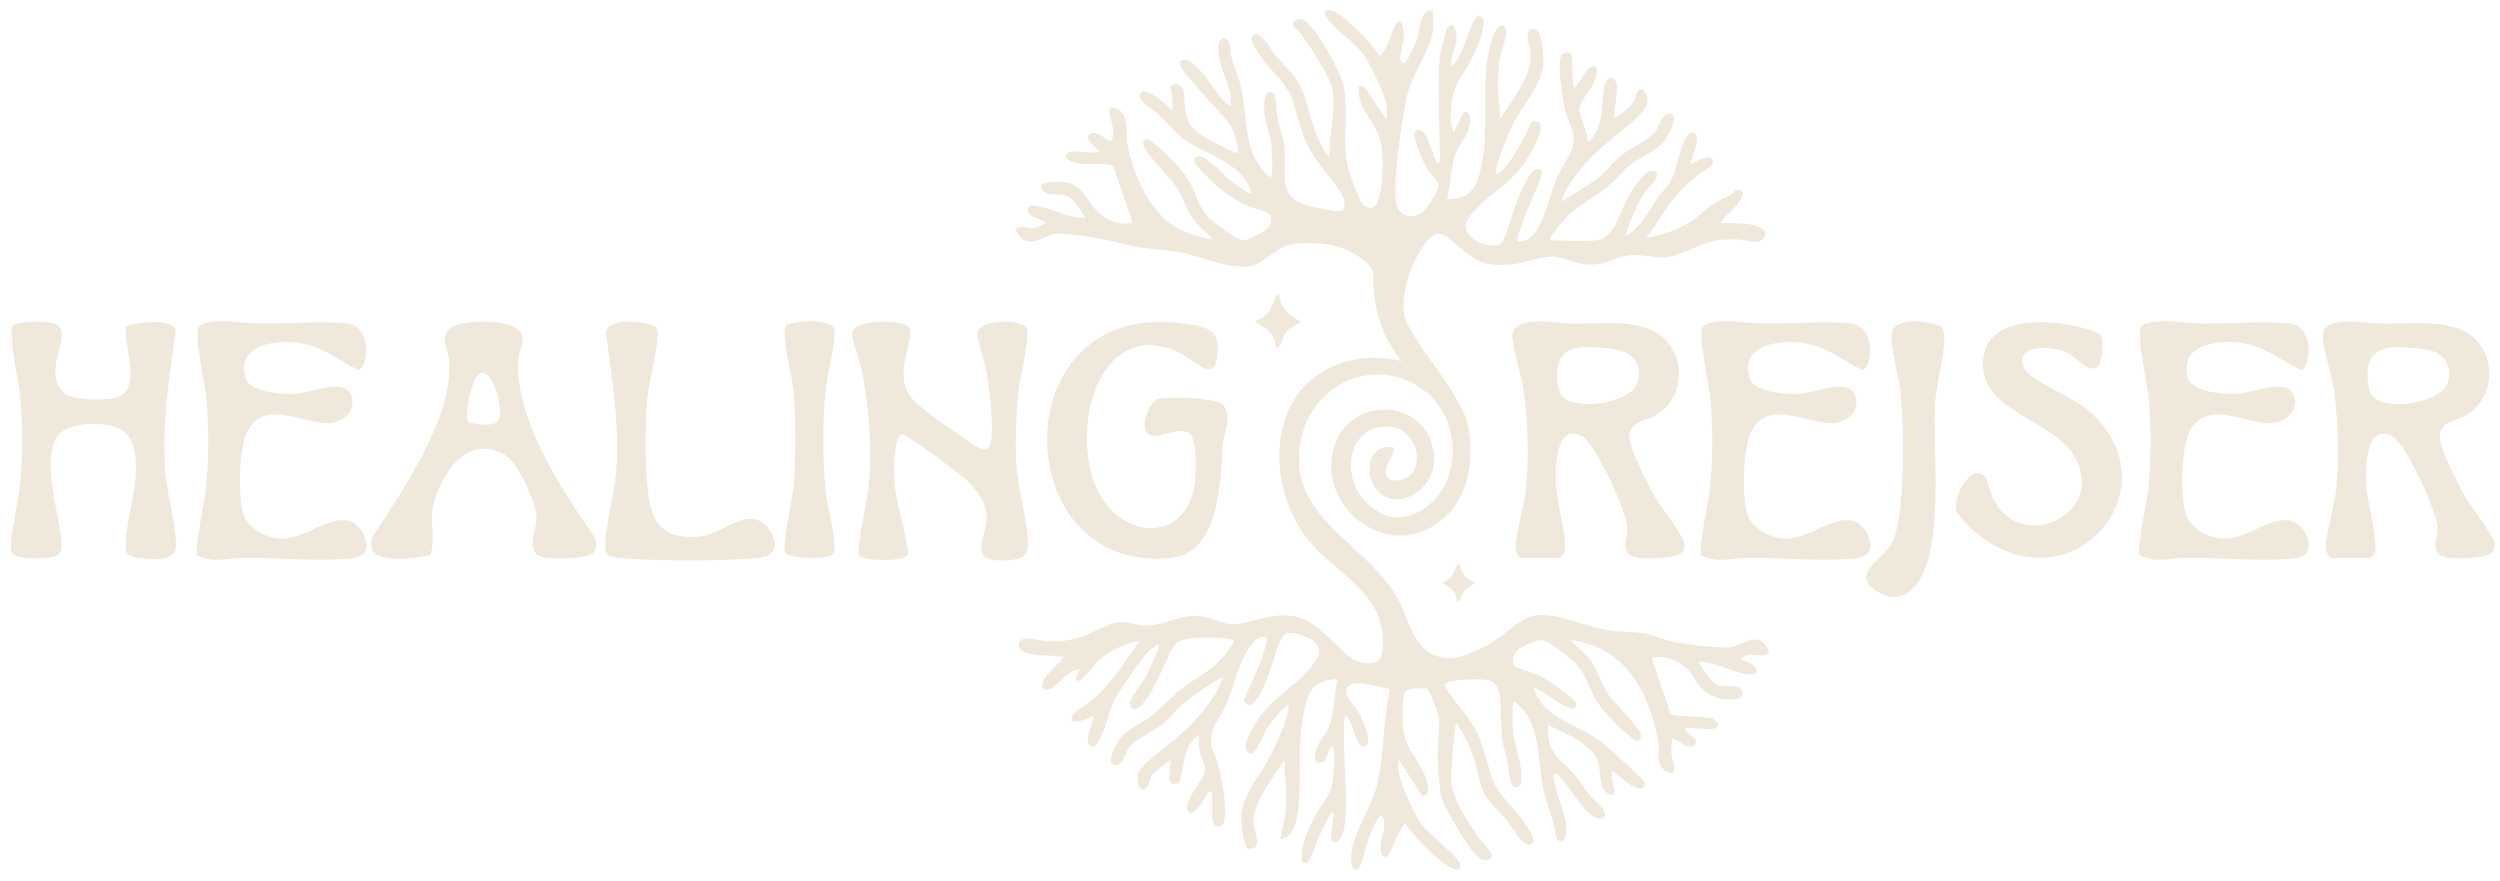 <svg xmlns="http://www.w3.org/2000/svg" width="298" height="105" viewBox="0 0 298 105" fill="none"><path d="M108.647 47.411C109.76 48.727 113.107 51.022 114.647 52.035C115.581 52.646 117.751 54.662 118.119 52.665C118.506 50.56 117.88 46.055 117.498 43.82C117.334 42.861 116.361 40.254 116.524 39.613C116.937 38.009 121.561 38.083 122.256 38.962C122.936 39.822 121.605 44.843 121.441 46.288C121.129 49.089 120.989 52.372 121.138 55.188C121.292 58.159 122.554 62.4 122.529 64.968C122.509 66.592 121.273 66.706 119.917 66.786C114.99 67.074 117.786 64.158 117.587 61.337C117.468 59.609 116.172 58.114 114.97 57.011C114.235 56.336 108.036 51.727 107.584 51.767C106.452 51.861 106.561 56.5 106.621 57.433C106.81 60.364 108.002 63.125 108.255 66.041C107.952 66.994 103.288 66.93 102.369 66.239C102.027 65.767 103.527 58.779 103.621 57.419C103.919 53.008 103.576 48.419 102.717 44.108C102.518 43.12 101.436 40.283 101.575 39.658C101.952 37.979 107.614 38.098 108.305 38.967C109.308 40.224 106.243 44.57 108.647 47.416" fill="#EFE8DB"></path><path d="M15.02 38.889C16.162 38.388 20.563 37.906 20.96 39.331C20.21 44.685 19.361 50.02 19.639 55.463C19.798 58.542 20.841 61.9 20.985 64.726C21.104 67.04 18.517 66.673 16.753 66.509C15.119 66.36 14.886 66.107 14.99 64.408C15.184 61.13 17.468 54.817 15.224 51.872C13.907 50.144 9.12 50.193 7.456 51.41C4.406 53.64 7.227 61.686 7.336 64.696C7.396 66.345 6.696 66.395 5.285 66.504C4.411 66.573 1.679 66.728 1.357 65.749C1.014 64.716 2.251 59.322 2.4 57.693C2.713 54.361 2.713 50.422 2.4 47.089C2.251 45.515 0.9 39.639 1.55 38.73C2.663 38.313 6.318 38.01 7.083 38.959C8.29 40.459 5.047 44.397 7.59 46.821C8.543 47.73 12.412 47.745 13.699 47.447C17.121 46.662 14.652 41.164 15.025 38.889" fill="#EFE8DB"></path><path d="M23.5 66.179C23.122 65.573 24.389 59.767 24.523 58.5C24.92 54.725 24.93 50.871 24.558 47.087C24.409 45.572 23.053 39.796 23.713 38.956C24.657 37.754 29.554 38.559 30.98 38.579C34.183 38.619 38.355 38.201 41.395 38.559C44.459 38.922 43.863 43.898 42.721 44.107C40.247 42.885 38.206 41.142 35.345 40.829C32.594 40.526 28.148 41.166 29.276 45.07C29.753 46.714 33.423 46.992 34.834 46.958C36.582 46.913 38.956 45.875 40.55 46.123C42.393 46.406 42.403 48.701 41.126 49.744C38.012 52.277 31.978 46.54 29.435 51.497C28.447 53.424 28.243 59.985 29.256 61.848C30.081 63.367 32.261 64.291 33.925 64.197C36.502 64.048 39.016 61.669 41.38 62.041C43.396 62.359 44.916 66.149 42.234 66.511C38.603 66.998 32.971 66.457 29.077 66.487C27.259 66.501 25.437 67.177 23.515 66.184" fill="#EFE8DB"></path><path d="M141.871 51.764C140.46 50.414 137.391 53.026 136.606 51.412C136.09 50.349 136.984 47.752 138.255 47.508C139.621 47.245 143.897 47.439 145.204 47.95C147.265 48.76 145.904 51.357 145.775 52.947C145.422 57.288 145.482 65.835 139.616 66.486C119.913 68.681 119.312 35.29 141.225 38.598C142.894 38.851 145.065 38.946 145.129 41.161C145.288 46.604 142.412 42.72 140.023 41.777C130.224 37.913 127.145 53.001 131.431 59.478C134.868 64.668 141.737 64.107 142.452 57.372C142.581 56.16 142.705 52.559 141.871 51.755" fill="#EFE8DB"></path><path d="M55.787 50.257C56.587 50.614 58.538 50.853 59.194 50.321C60.446 49.313 58.583 43.149 56.979 44.709C56.224 45.439 55.285 49.432 55.787 50.252M70.727 65.867C70.016 66.671 66.287 66.632 65.189 66.503C62.199 66.145 64.096 63.349 63.942 61.367C63.813 59.733 61.732 55.223 60.396 54.359C56.224 51.667 53.115 55.651 51.873 59.321C50.944 62.067 52.057 63.617 51.312 66.15C49.455 66.587 43.127 67.546 44.413 63.995C47.94 58.566 54.123 49.631 53.537 42.931C53.423 41.635 52.295 40.025 53.855 39.007C55.29 38.074 61.101 37.994 62.02 39.583C62.706 40.77 61.891 41.53 61.807 42.653C61.255 49.889 66.947 58.342 70.876 64.064C71.169 64.596 71.134 65.415 70.737 65.867" fill="#EFE8DB"></path><path d="M78.119 38.918C78.378 39.251 78.412 39.613 78.392 40.031C78.253 42.598 77.235 45.673 77.076 48.474C76.907 51.519 76.719 59.301 78.035 61.765C79.157 63.871 81.576 64.268 83.727 63.92C86.225 63.518 89.453 60.131 91.594 63.006C92.875 64.73 92.672 66.294 90.372 66.513C86.29 66.895 78.025 66.89 73.932 66.513C72.522 66.384 72.09 66.245 72.164 64.695C72.303 61.814 73.381 58.328 73.535 55.184C73.788 49.929 72.855 44.789 72.229 39.608C72.522 37.786 76.813 38.282 78.124 38.918" fill="#EFE8DB"></path><path d="M95.365 38.371C96.299 38.247 98.926 38.182 99.393 39.121C99.845 40.035 98.628 44.559 98.464 46.005C98.027 49.899 98.017 54.91 98.435 58.809C98.574 60.105 100.029 65.479 99.254 66.08C98.375 66.76 94.685 66.621 93.627 65.951C93.125 65.216 94.476 59.395 94.595 57.974C94.868 54.701 94.834 49.814 94.595 46.531C94.496 45.185 92.951 39.28 93.766 38.699C93.945 38.575 95.013 38.421 95.36 38.376" fill="#EFE8DB"></path><path d="M188.17 41.441C185.537 41.853 185.309 44.093 185.831 46.472C186.451 49.308 193.877 48.21 195.039 45.941C195.739 44.575 195.302 42.856 193.956 42.091C192.898 41.49 189.392 41.252 188.17 41.446M181.256 66.498C180.968 66.408 180.655 65.668 180.655 65.296C180.65 63.567 181.708 60.279 181.907 58.223C182.269 54.543 182.125 50.257 181.629 46.571C181.41 44.972 180.149 40.984 180.293 39.846C180.596 37.482 185.796 38.565 187.266 38.585C190.226 38.63 193.981 38.143 196.712 39.275C200.899 41.009 201.366 47.118 197.408 49.472C196.097 50.252 194.229 50.162 194.224 52.114C194.224 53.43 196.385 57.632 197.12 58.963C197.855 60.294 200.442 63.602 200.711 64.541C200.84 64.998 200.785 65.345 200.572 65.752C200.005 66.617 196.201 66.647 195.232 66.483C192.829 66.085 194.065 64.267 193.971 62.773C193.852 60.885 190.181 52.864 188.617 52.02C185.234 50.192 185.379 56.341 185.508 58.263C185.617 59.917 186.958 64.864 186.456 65.941C186.397 66.075 185.96 66.502 185.915 66.502H181.266L181.256 66.498Z" fill="#EFE8DB"></path><path d="M284.756 41.441C282.123 41.853 281.895 44.093 282.416 46.472C283.037 49.308 290.467 48.21 291.625 45.941C292.325 44.575 291.888 42.856 290.542 42.091C289.484 41.49 285.978 41.252 284.756 41.446M277.842 66.498C277.554 66.408 277.241 65.668 277.241 65.296C277.236 63.567 278.294 60.279 278.493 58.223C278.855 54.543 278.711 50.257 278.215 46.571C277.996 44.972 276.735 40.984 276.879 39.846C277.182 37.482 282.382 38.565 283.852 38.585C286.812 38.63 290.567 38.143 293.298 39.275C297.485 41.009 297.952 47.118 293.994 49.472C292.683 50.252 290.815 50.162 290.81 52.114C290.81 53.43 292.971 57.632 293.706 58.963C294.441 60.294 297.028 63.602 297.297 64.541C297.426 64.998 297.371 65.345 297.158 65.752C296.591 66.617 292.787 66.647 291.818 66.483C289.414 66.085 290.651 64.267 290.557 62.773C290.438 60.885 286.767 52.864 285.203 52.02C281.82 50.192 281.964 56.341 282.094 58.263C282.203 59.917 283.544 64.864 283.042 65.941C282.983 66.075 282.546 66.502 282.501 66.502H277.852L277.842 66.498Z" fill="#EFE8DB"></path><path d="M202.773 66.179C202.396 65.573 203.662 59.767 203.796 58.5C204.194 54.725 204.203 50.871 203.831 47.087C203.682 45.572 202.326 39.796 202.987 38.956C203.93 37.754 208.827 38.559 210.253 38.579C213.456 38.619 217.628 38.201 220.668 38.559C223.732 38.922 223.136 43.898 221.994 44.107C219.521 42.885 217.479 41.142 214.619 40.829C211.867 40.526 207.422 41.166 208.549 45.07C209.026 46.714 212.696 46.992 214.107 46.958C215.855 46.913 218.229 45.875 219.824 46.123C221.666 46.406 221.676 48.701 220.4 49.744C217.286 52.277 211.251 46.54 208.708 51.497C207.72 53.424 207.516 59.985 208.529 61.848C209.354 63.367 211.534 64.291 213.198 64.197C215.776 64.048 218.289 61.669 220.653 62.041C222.67 62.359 224.189 66.149 221.507 66.511C217.877 66.998 212.245 66.457 208.351 66.487C206.533 66.501 204.71 67.177 202.788 66.184" fill="#EFE8DB"></path><path d="M255.031 66.179C254.653 65.573 255.92 59.767 256.054 58.5C256.451 54.725 256.461 50.871 256.089 47.087C255.94 45.572 254.584 39.796 255.244 38.956C256.188 37.754 261.085 38.559 262.511 38.579C265.714 38.619 269.886 38.201 272.926 38.559C275.99 38.922 275.394 43.898 274.252 44.107C271.779 42.885 269.737 41.142 266.876 40.829C264.125 40.526 259.68 41.166 260.807 45.07C261.284 46.714 264.954 46.992 266.365 46.958C268.113 46.913 270.487 45.875 272.081 46.123C273.924 46.406 273.934 48.701 272.658 49.744C269.544 52.277 263.509 46.54 260.966 51.497C259.978 53.424 259.774 59.985 260.787 61.848C261.612 63.367 263.792 64.291 265.456 64.197C268.034 64.048 270.547 61.669 272.911 62.041C274.927 62.359 276.447 66.149 273.765 66.511C270.135 66.998 264.502 66.457 260.608 66.487C258.791 66.501 256.968 67.177 255.046 66.184" fill="#EFE8DB"></path><path d="M250.282 39.756C250.893 40.382 250.639 43.591 249.899 43.854C248.687 44.286 247.386 42.488 246.308 41.996C244.406 41.127 239.832 41.073 241.357 43.983C242.082 45.369 246.934 47.311 248.563 48.632C259.887 57.81 246.904 73.073 235.446 63.418C234.92 62.971 233.41 61.51 233.231 60.924C232.68 59.136 235.009 55.153 236.608 56.792C236.882 57.07 237.294 58.873 237.622 59.529C240.82 65.921 251.032 61.51 247.391 54.587C244.898 49.849 235.625 49.198 236.425 42.652C237.135 36.856 246.572 38.157 250.292 39.761" fill="#EFE8DB"></path><path d="M231.408 38.919C231.676 39.346 231.77 39.882 231.765 40.389C231.736 42.599 230.792 45.753 230.653 48.211C230.34 53.744 231.85 65.609 228.304 69.826C227.052 71.316 225.488 71.579 223.824 70.536C220.307 68.336 224.633 66.692 225.607 64.557C227.166 61.12 226.953 50.814 226.55 46.816C226.372 45.023 225.309 41.298 225.468 39.862C225.711 37.642 229.908 38.253 231.418 38.919" fill="#EFE8DB"></path><path d="M210.678 77.299C209.824 75.685 208.537 76.266 207.509 76.733C207.087 76.921 206.69 77.1 206.347 77.145C204.996 77.309 200.924 76.812 199.414 76.494C198.917 76.39 198.401 76.211 197.904 76.042C197.382 75.864 196.841 75.68 196.319 75.576C195.465 75.402 194.576 75.352 193.717 75.302C193.002 75.263 192.267 75.218 191.561 75.104C190.528 74.94 189.436 74.602 188.373 74.274C186.709 73.758 184.986 73.226 183.357 73.311C182.025 73.38 180.694 74.433 179.517 75.367C179.021 75.764 178.549 76.137 178.107 76.415C176.87 77.195 174.104 78.63 172.534 78.466C169.435 78.143 168.556 75.953 167.632 73.639C167.25 72.69 166.857 71.712 166.301 70.817C164.98 68.697 163.063 66.924 161.21 65.21C157.416 61.699 153.835 58.381 155.076 52.381C155.782 48.969 158.086 46.267 161.235 45.15C164.265 44.077 167.488 44.678 170.076 46.804C172.112 48.468 173.259 51.189 173.15 54.085C173.051 56.797 171.849 59.156 169.857 60.546C167.23 62.384 164.503 61.937 162.377 59.32C160.882 57.482 160.589 54.765 161.677 52.858C162.556 51.318 164.111 50.633 166.048 50.926C167.284 51.115 168.337 52.108 168.735 53.454C169.112 54.735 168.804 56.002 167.935 56.772C167.493 57.159 166.495 57.417 165.819 57.179C165.491 57.065 165.298 56.851 165.243 56.543C165.104 55.769 165.372 55.316 165.655 54.83C165.884 54.442 166.117 54.035 166.152 53.459V53.335L166.038 53.315C164.816 53.116 164.136 53.643 163.778 54.124C163.117 55.023 163.063 56.523 163.649 57.696C164.443 59.28 166.068 59.901 167.806 59.28C169.797 58.565 171.461 56.315 170.791 53.394C170.051 50.176 167.503 48.919 165.367 48.815C162.978 48.711 160.122 49.982 159.084 53.101C158.012 56.34 159.149 59.861 161.98 62.076C164.697 64.202 168.134 64.42 170.95 62.642C174.958 60.114 175.723 55.163 175.102 51.368C174.953 50.449 174.675 49.565 174.282 48.731L174.238 48.641C174.193 48.547 174.138 48.458 174.084 48.368C174.054 48.313 174.019 48.259 173.989 48.204C172.946 46.337 171.918 44.901 170.925 43.506C169.951 42.14 168.943 40.724 167.915 38.907C166.877 37.178 167.379 35.112 167.562 34.337C167.597 34.193 167.622 34.084 167.632 34.024C167.806 32.49 169.266 29.515 170.374 28.447C171.446 27.409 172.112 27.94 173.115 28.75L173.17 28.794C173.473 29.043 173.751 29.271 174.009 29.485C176.036 31.169 176.88 31.864 180.391 31.491C180.948 31.432 181.638 31.258 182.363 31.074C183.491 30.786 184.658 30.488 185.423 30.602C186.063 30.697 186.61 30.875 187.136 31.049C188.04 31.347 188.894 31.631 190.181 31.511C190.836 31.452 191.532 31.208 192.202 30.97C192.868 30.736 193.553 30.498 194.194 30.433C195.043 30.354 195.793 30.453 196.513 30.548C197.586 30.692 198.594 30.826 199.811 30.389C200.631 30.096 201.286 29.818 201.862 29.569C203.481 28.879 204.549 28.422 207.291 28.546C207.509 28.556 207.783 28.611 208.071 28.665C208.771 28.799 209.561 28.953 210.042 28.601C210.266 28.437 210.4 28.179 210.445 27.801C210.41 27.444 210.092 27.275 209.839 27.146C208.88 26.649 207.648 26.624 206.452 26.604C205.96 26.594 205.498 26.589 205.066 26.545C205.165 26.252 206.074 25.387 206.432 25.05C206.645 24.846 206.799 24.702 206.884 24.598C207.405 23.982 207.907 23.296 207.718 22.894C207.639 22.725 207.455 22.641 207.172 22.641C207.167 22.641 207.157 22.641 207.152 22.641C206.794 22.646 206.685 22.815 206.596 22.949C206.551 23.018 206.516 23.078 206.442 23.128C206.109 23.351 205.746 23.525 205.364 23.704C204.971 23.887 204.569 24.081 204.187 24.334C203.675 24.672 203.233 25.05 202.811 25.417C202.25 25.904 201.664 26.401 200.919 26.803C199.543 27.543 197.8 28.114 196.185 28.362C196.801 27.602 197.343 26.783 197.869 25.993C198.515 25.025 199.18 24.021 199.975 23.128C200.735 22.278 201.649 21.439 202.771 20.57C202.836 20.52 202.96 20.451 203.099 20.371C203.516 20.138 204.087 19.815 204.177 19.407C204.212 19.253 204.177 19.1 204.067 18.951C203.67 18.474 202.776 18.936 202.061 19.308C201.872 19.407 201.634 19.532 201.495 19.581C201.554 19.154 201.703 18.742 201.867 18.315C202.056 17.808 202.255 17.282 202.284 16.711C202.309 16.259 202.185 15.936 201.952 15.826C201.808 15.762 201.574 15.752 201.237 16.07C200.72 16.557 200.293 18.076 199.91 19.417C199.707 20.138 199.513 20.818 199.339 21.21C199.086 21.787 198.669 22.283 198.266 22.76C198.023 23.048 197.77 23.351 197.551 23.669C197.372 23.927 197.184 24.23 196.975 24.558C196.17 25.834 195.172 27.424 194.04 27.95C193.926 28.005 193.821 28.03 193.737 28.025C194.437 26.108 195.103 24.295 196.3 22.616C196.334 22.571 196.414 22.487 196.518 22.373C197.129 21.712 197.705 21.027 197.516 20.624C197.387 20.346 196.985 20.366 196.851 20.376C195.778 20.436 194.06 23.49 194.045 23.52C193.791 23.977 193.568 24.508 193.335 25.064C192.619 26.768 191.879 28.531 190.151 28.675C189.361 28.745 185.318 28.73 184.757 28.601C184.842 28.208 185.164 27.766 185.423 27.409L185.542 27.245C186.724 25.606 188.055 24.727 189.461 23.793C190.28 23.252 191.129 22.686 191.979 21.955C192.351 21.633 192.704 21.255 193.046 20.892C193.414 20.5 193.796 20.093 194.199 19.76C194.72 19.333 195.336 18.975 195.932 18.628C196.96 18.032 198.028 17.411 198.659 16.398C198.669 16.383 199.712 14.704 199.503 13.949C199.463 13.8 199.374 13.691 199.25 13.626C199.076 13.537 198.897 13.522 198.728 13.582C198.266 13.745 197.968 14.421 197.725 14.962C197.641 15.151 197.561 15.335 197.492 15.444C197 16.234 196.002 16.81 195.033 17.366C194.472 17.689 193.891 18.027 193.419 18.399C192.868 18.836 192.371 19.353 191.899 19.849C191.393 20.381 190.866 20.932 190.265 21.394C189.555 21.941 188.765 22.412 188 22.869C187.384 23.237 186.749 23.619 186.148 24.041C186.103 23.396 187.399 21.404 188.199 20.401C189.624 18.613 191.129 17.376 192.724 16.07C193.399 15.519 194.094 14.947 194.8 14.322C196.334 12.956 196.762 11.779 196.026 10.909C195.848 10.701 195.679 10.617 195.51 10.651C195.192 10.721 195.048 11.198 194.924 11.625C194.884 11.769 194.844 11.903 194.805 11.977C194.422 12.782 193.235 13.696 192.391 14.019L192.773 10.393C192.639 9.4 192.222 9.285 192.053 9.285C191.651 9.285 191.298 9.807 191.189 10.552C191.109 11.103 191.07 11.64 191.03 12.161C190.916 13.646 190.807 15.052 189.843 16.427L189.222 16.944C189.272 16.229 188.954 15.345 188.671 14.555C188.447 13.934 188.239 13.343 188.254 12.976C188.278 12.434 188.75 11.764 189.207 11.118C189.53 10.656 189.868 10.179 190.042 9.747C190.096 9.603 190.588 8.342 190.196 8.009C190.047 7.885 189.828 7.905 189.54 8.074C189.237 8.252 188.884 8.794 188.512 9.365C188.259 9.752 187.846 10.388 187.673 10.463C187.429 10.115 187.424 8.943 187.424 8.079C187.424 6.931 187.399 6.484 187.196 6.355C187.047 6.266 186.793 6.246 186.555 6.31C186.346 6.365 186.187 6.474 186.108 6.613C185.537 7.661 186.371 12.315 186.644 13.343C186.764 13.795 186.918 14.193 187.072 14.58C187.404 15.429 187.687 16.164 187.533 17.197C187.424 17.922 186.838 18.926 186.327 19.815C186.048 20.292 185.79 20.744 185.616 21.121C185.343 21.717 185.085 22.532 184.807 23.396C184.181 25.358 183.406 27.796 182.135 28.491C181.782 28.685 181.151 28.894 180.938 28.77C180.903 28.75 180.868 28.715 180.863 28.616C180.858 28.243 181.459 26.594 181.717 25.894L181.822 25.611C181.906 25.377 182.13 24.866 182.383 24.27C183.401 21.906 183.873 20.729 183.784 20.426C183.724 20.227 183.55 20.103 183.337 20.103C183.337 20.103 183.332 20.103 183.327 20.103C182.428 20.113 181.449 22.387 180.699 24.364L180.62 24.578C180.526 24.826 180.391 25.248 180.237 25.735C179.855 26.937 179.279 28.75 178.901 29.048C178.365 29.475 176.95 29.281 175.872 28.636C175.003 28.114 174.58 27.434 174.705 26.768C174.928 25.561 177.128 23.783 178.584 22.606C178.996 22.273 179.353 21.985 179.607 21.757C180.868 20.634 181.847 19.402 182.602 17.992C183.212 16.85 183.972 15.265 183.51 14.659C183.342 14.441 183.039 14.376 182.616 14.476L182.547 14.491L182.522 14.555C181.876 16.085 179.87 20.182 178.325 20.783C178.325 20.783 178.325 20.783 178.32 20.783C178.32 20.753 178.32 20.724 178.315 20.694C178.171 19.556 179.934 15.573 180.689 14.197C180.982 13.661 181.36 13.09 181.752 12.484C182.716 11.009 183.813 9.335 183.943 7.746C183.982 7.284 183.898 3.807 183.083 3.534C182.751 3.425 182.492 3.445 182.318 3.604C181.916 3.971 182.155 4.945 182.328 5.66C182.383 5.873 182.423 6.057 182.433 6.156C182.641 8.406 181.315 10.403 180.034 12.34C179.622 12.966 179.229 13.557 178.891 14.148L178.742 14.178C178.832 13.502 178.752 12.762 178.673 12.047C178.628 11.615 178.584 11.203 178.574 10.815C178.559 10.11 178.544 8.347 178.742 7.12C178.767 6.966 178.862 6.643 178.971 6.271C179.438 4.686 179.761 3.455 179.309 3.152C179.165 3.057 179.011 3.032 178.857 3.087C178.38 3.251 178.017 4.16 177.844 4.686C177.024 7.185 177.034 10.05 177.039 12.817C177.049 15.732 177.054 18.747 176.13 21.439C175.579 23.033 174.501 23.729 172.544 23.729H172.475C172.718 22.904 172.822 22.045 172.922 21.215C173.056 20.098 173.19 18.941 173.681 17.898C173.83 17.585 174.034 17.267 174.258 16.929C174.566 16.457 174.883 15.971 175.032 15.479C175.077 15.33 175.469 13.999 175.047 13.517C174.963 13.418 174.799 13.308 174.536 13.353L174.466 13.363L173.269 15.762C173.135 15.519 172.976 14.679 172.956 14.421C172.728 11.496 173.627 10.015 174.67 8.302C175.271 7.314 175.897 6.291 176.358 4.895C176.512 4.428 177.009 2.844 176.81 2.228L176.796 2.183L176.408 1.9H176.363C176.041 1.9 175.862 2.218 175.748 2.426L175.703 2.501C175.33 3.142 175.067 3.882 174.789 4.666C174.367 5.858 173.93 7.09 173.066 7.959C172.867 7.363 173.095 6.668 173.314 5.988C173.468 5.516 173.612 5.074 173.627 4.652C173.637 4.428 173.582 3.157 173.12 2.983C173.001 2.938 172.822 2.938 172.609 3.196C172.326 3.539 171.645 6.425 171.6 6.911C171.422 9.067 171.481 11.565 171.541 13.979C171.571 15.171 171.6 16.298 171.595 17.371C171.595 17.436 171.605 17.545 171.615 17.689C171.655 18.146 171.744 19.224 171.481 19.427C171.456 19.447 171.412 19.467 171.317 19.437C171.178 19.368 170.905 18.583 170.706 18.012C170.245 16.691 169.887 15.742 169.41 15.583C169.236 15.524 168.978 15.459 168.794 15.573C168.685 15.643 168.615 15.757 168.596 15.921C168.491 16.721 169.683 19.368 170.086 20.033C170.21 20.237 170.413 20.49 170.627 20.758C170.985 21.205 171.432 21.767 171.461 22.07C171.526 22.73 170.006 25.089 169.41 25.422C168.69 25.824 167.94 25.884 167.354 25.586C166.818 25.313 166.48 24.757 166.4 24.021C166.102 21.3 166.887 15.931 167.597 11.913C167.856 10.448 168.586 8.982 169.296 7.567C169.971 6.211 170.612 4.93 170.801 3.733C170.86 3.35 170.836 2.908 170.811 2.476C170.786 2.104 170.766 1.711 170.801 1.383L170.816 1.23H170.652C169.594 1.23 169.316 2.64 169.092 3.772C169.018 4.16 168.943 4.527 168.849 4.801C168.605 5.511 167.667 7.468 167.379 7.527H167.374C167.235 7.527 167.13 7.483 167.061 7.398C166.763 7.021 167.031 5.933 167.19 5.282C167.255 5.014 167.309 4.801 167.319 4.666C167.319 4.647 167.389 2.744 166.872 2.585C166.614 2.506 166.42 2.839 166.361 2.953C166.152 3.311 165.988 3.777 165.829 4.224C165.68 4.637 165.526 5.069 165.342 5.416C165.054 5.958 164.652 6.579 164.503 6.708C163.664 5.436 162.521 4.175 161.116 2.943C161.016 2.854 160.907 2.754 160.793 2.65C160.038 1.965 159 1.021 158.051 1.244L158.007 1.254L157.977 1.289C157.848 1.438 157.783 1.761 158.707 2.814C159.223 3.4 159.819 3.902 160.396 4.388C161.195 5.059 162.025 5.754 162.68 6.708C163.386 7.731 165.094 11.332 165.268 12.469C165.323 12.827 165.352 13.904 165.253 14.257L162.675 10.398L162.646 10.358L161.975 10.16L161.96 10.328C161.816 11.868 162.561 13.065 163.286 14.217C163.808 15.052 164.349 15.916 164.578 16.924C164.99 18.737 164.92 22.864 164.061 24.329C163.897 24.608 163.669 24.767 163.39 24.786C163.058 24.806 162.675 24.628 162.412 24.3C161.99 23.783 160.912 20.892 160.689 20.078C160.301 18.657 160.336 16.894 160.376 15.032C160.41 13.467 160.445 11.848 160.207 10.403C159.939 8.759 157.018 3.539 155.628 2.526C155.141 2.168 154.595 2.233 154.326 2.471C154.098 2.675 154.068 2.983 154.242 3.291C154.267 3.335 154.311 3.36 154.406 3.415C154.515 3.474 154.679 3.569 154.758 3.668C155.896 5.064 158.623 9.176 158.846 10.731C159.06 12.206 158.841 14.143 158.647 15.851C158.583 16.427 158.523 16.984 158.478 17.49C158.459 17.724 158.469 17.957 158.478 18.186C158.478 18.335 158.488 18.489 158.483 18.643C158.399 18.648 158.369 18.643 158.305 18.583C158.071 18.369 157.321 16.984 157.118 16.532C156.71 15.643 156.412 14.575 156.124 13.542C155.672 11.923 155.205 10.249 154.306 9.122C153.939 8.665 153.507 8.203 153.085 7.751C152.682 7.324 152.265 6.882 151.903 6.44C151.714 6.211 151.55 5.953 151.381 5.685C150.959 5.024 150.527 4.344 149.742 4.08L149.682 4.061L149.31 4.264L149.265 4.304C148.947 4.726 149.573 5.729 150.293 6.747L150.368 6.852C150.82 7.502 151.341 8.084 151.848 8.64C152.777 9.673 153.656 10.651 154.108 12.022C154.311 12.633 154.475 13.234 154.639 13.81C154.982 15.042 155.31 16.209 155.931 17.451C156.522 18.628 157.282 19.571 158.012 20.485C158.419 20.992 158.836 21.513 159.228 22.075L159.303 22.184C159.899 23.033 160.713 24.19 160.043 25.099C159.929 25.159 159.8 25.184 159.641 25.179C158.781 25.164 156.214 24.642 155.424 24.359C153.025 23.5 153.075 21.687 153.139 19.591C153.159 18.951 153.174 18.29 153.119 17.639C153.05 16.855 152.831 16.095 152.618 15.36C152.464 14.833 152.325 14.336 152.23 13.83C152.201 13.676 152.181 13.393 152.161 13.065C152.091 12.017 152.017 11.262 151.734 11.088C151.461 10.924 151.262 10.974 151.148 11.044C150.78 11.267 150.636 12.047 150.711 13.363C150.755 14.133 150.954 14.803 151.148 15.454C151.282 15.906 151.426 16.378 151.505 16.869C151.664 17.843 151.778 20.868 151.471 21.156C151.019 20.868 150.557 20.381 150.055 19.671C148.898 18.037 148.64 15.722 148.386 13.482C148.252 12.29 148.123 11.163 147.87 10.14C147.726 9.559 147.517 8.978 147.313 8.421C147.1 7.825 146.876 7.209 146.732 6.594C146.707 6.494 146.698 6.325 146.688 6.142C146.658 5.63 146.618 4.989 146.285 4.706C146.156 4.597 146.002 4.552 145.818 4.567C145.669 4.582 145.54 4.657 145.451 4.781C145.178 5.148 145.168 5.993 145.426 7.289C145.555 7.969 145.804 8.63 146.042 9.271C146.459 10.388 146.852 11.451 146.712 12.628C146.563 12.588 146.221 12.355 146.042 12.191C145.699 11.878 145.203 11.198 144.676 10.473C143.559 8.933 142.292 7.185 141.289 7.135C140.986 7.12 140.792 7.199 140.708 7.378C140.499 7.8 141.105 8.575 141.373 8.888C142.724 10.463 144.199 12.116 146.012 14.088C147.214 15.399 147.398 16.606 147.611 18.255C147.159 18.215 145.396 17.351 144.487 16.84L144.174 16.666C142.838 15.921 141.875 15.384 141.403 13.78C141.239 13.229 141.214 12.668 141.189 12.131C141.17 11.669 141.15 11.232 141.05 10.8C140.966 10.438 140.708 10.155 140.375 10.06C140.077 9.976 139.769 10.06 139.536 10.299L139.461 10.378L139.516 10.467C139.699 10.771 139.853 12.757 139.695 13.1C139.173 12.573 136.908 10.577 136.198 10.939C135.93 11.073 135.86 11.257 135.85 11.386C135.806 11.938 136.66 12.583 137.609 13.259C137.802 13.393 137.966 13.512 138.041 13.582C138.453 13.949 138.86 14.391 139.257 14.813C139.774 15.37 140.31 15.946 140.872 16.388C141.751 17.083 142.853 17.639 143.921 18.176C145.967 19.209 148.078 20.272 148.947 22.397L148.962 22.432C149.161 22.919 149.126 23.023 149.116 23.043C149.116 23.043 149.101 23.048 149.067 23.043C148.774 23.003 147.765 22.333 147.194 21.921C146.827 21.657 146.29 21.156 145.719 20.629C144.825 19.8 143.896 18.941 143.37 18.737C142.987 18.588 142.709 18.593 142.545 18.747C142.391 18.891 142.372 19.139 142.481 19.482C142.605 19.864 144.661 21.831 144.87 22.015C145.823 22.854 147.328 23.952 148.699 24.538C149.022 24.677 149.399 24.776 149.762 24.876C150.522 25.084 151.242 25.278 151.466 25.765C151.6 26.058 151.545 26.45 151.297 26.962C151.014 27.543 148.853 28.636 148.207 28.636C148.192 28.636 148.178 28.636 148.163 28.636C147.408 28.566 144.82 26.664 144.194 26.033C143.285 25.114 142.943 24.275 142.545 23.301C142.377 22.894 142.208 22.477 141.979 22.02C141.314 20.679 139.585 18.866 138.309 17.719L138.229 17.644C137.604 17.068 136.908 16.497 136.511 16.656C136.407 16.696 136.277 16.805 136.258 17.083C136.218 17.634 137.296 18.886 138.825 20.59C139.421 21.25 139.933 21.826 140.147 22.139C140.549 22.73 140.832 23.381 141.11 24.007C141.453 24.786 141.805 25.596 142.396 26.326C142.779 26.803 143.241 27.225 143.683 27.637C144.001 27.93 144.328 28.233 144.626 28.551C143.32 28.377 141.944 27.891 141.204 27.598C136.814 25.859 135.056 20.038 134.624 18.3C134.331 17.133 134.321 16.606 134.296 15.638C134.296 15.464 134.286 15.28 134.281 15.072C134.256 14.347 133.884 13.204 133.114 12.931C132.771 12.812 132.543 12.762 132.384 12.891C132.22 13.02 132.23 13.279 132.249 13.487C132.294 13.86 132.379 14.158 132.463 14.451C132.602 14.938 132.731 15.389 132.662 16.139C132.617 16.636 132.503 16.765 132.438 16.795C132.284 16.869 131.956 16.636 131.644 16.418C131.202 16.105 130.7 15.742 130.218 15.871C129.905 15.951 129.731 16.085 129.687 16.273C129.597 16.641 130.064 17.063 130.511 17.471C130.71 17.649 131.018 17.927 131.087 18.072C130.908 18.067 130.755 18.106 130.611 18.146C130.501 18.176 130.397 18.206 130.308 18.206C130.218 18.206 130.024 18.186 129.801 18.161C128.654 18.042 127.511 17.957 127.159 18.335C127.064 18.434 127.03 18.558 127.054 18.697L127.069 18.742C127.328 19.214 127.735 19.303 128.192 19.398C129.682 19.715 131.216 19.398 132.667 19.715L134.986 26.46C133.799 27.031 131.976 26.276 131.087 25.487C130.645 25.094 130.278 24.583 129.895 24.041C129.15 22.998 128.38 21.921 127 21.712C126.975 21.712 124.442 21.444 124.119 22.129C124.025 22.333 124.119 22.566 124.412 22.825C124.854 23.217 125.47 23.202 126.021 23.187C126.26 23.182 126.488 23.177 126.692 23.202C127.824 23.336 128.569 24.622 129.165 25.656C129.23 25.775 129.299 25.884 129.364 25.993C128.226 26.013 127.099 25.626 126.011 25.253C125.41 25.05 124.795 24.836 124.179 24.692C124.139 24.682 124.089 24.667 124.035 24.657C123.568 24.538 122.699 24.31 122.525 24.831C122.276 25.581 123.23 25.919 123.925 26.162C124.169 26.247 124.536 26.376 124.611 26.465C124.402 26.942 123.463 27.195 122.972 27.2C122.808 27.2 122.629 27.165 122.435 27.126C121.978 27.031 121.462 26.922 121.075 27.309L121 27.384L121.055 27.473C122.122 29.371 123.28 28.849 124.407 28.348C124.864 28.139 125.336 27.93 125.808 27.876C126.145 27.841 126.607 27.861 126.851 27.876C129.622 28.064 131.937 28.586 134.465 29.202C135.716 29.505 136.903 29.624 138.056 29.743C138.905 29.828 139.789 29.917 140.693 30.081C141.562 30.24 142.491 30.523 143.479 30.826C145.307 31.382 147.199 31.958 148.818 31.745C149.772 31.62 150.567 31.049 151.411 30.448C152.29 29.818 153.199 29.172 154.306 29.073C156.959 28.844 160.028 28.909 162.695 31.129C163.773 32.028 163.753 32.544 163.718 33.409C163.703 33.786 163.688 34.208 163.758 34.74C164.145 38.807 165.625 41.246 167.096 43.064C163.713 42.18 160.098 42.706 157.341 44.499C154.932 46.069 153.343 48.522 152.752 51.596C151.977 55.595 152.98 60.189 155.364 63.586C156.532 65.25 158.056 66.566 159.536 67.838C162.462 70.351 165.218 72.725 164.801 77.423C164.741 78.104 164.573 78.536 164.265 78.779C163.912 79.057 163.366 79.117 162.377 78.978C161.26 78.819 160.212 77.786 159.099 76.683C157.604 75.203 155.911 73.529 153.527 73.36C152.171 73.261 150.855 73.604 149.588 73.932C148.605 74.185 147.681 74.428 146.822 74.433H146.812C146.385 74.433 145.664 74.185 144.964 73.942C144.453 73.763 143.971 73.599 143.603 73.529C142.004 73.226 140.723 73.624 139.481 74.006C138.433 74.334 137.43 74.637 136.258 74.562C135.915 74.543 135.537 74.453 135.175 74.364C134.822 74.279 134.455 74.19 134.112 74.165C132.836 74.061 131.753 74.602 130.695 75.124C130.223 75.357 129.736 75.6 129.24 75.779C127.655 76.35 126.23 76.554 124.611 76.435C124.462 76.425 124.228 76.375 123.955 76.326C123.076 76.152 121.978 75.933 121.596 76.415C121.348 76.778 121.382 77.19 121.685 77.488C122.197 77.984 123.796 78.079 125.207 78.158C125.823 78.193 126.414 78.228 126.786 78.292C126.597 78.635 125.604 79.643 125.212 80.041C124.988 80.269 124.869 80.388 124.829 80.438C124.526 80.815 124.055 81.516 124.253 81.933C124.343 82.122 124.546 82.216 124.854 82.216H124.869C125.286 82.216 125.803 81.729 126.399 81.173C127.139 80.478 127.963 79.693 128.683 79.777C128.678 79.941 128.594 80.085 128.495 80.249C128.42 80.373 128.346 80.502 128.306 80.647C128.246 80.87 128.261 81.014 128.356 81.099C128.41 81.143 128.51 81.188 128.669 81.118C128.942 81.004 129.463 80.418 130.173 79.603C130.496 79.231 130.804 78.883 130.968 78.729C132.11 77.691 134.137 76.589 135.776 76.455L133.188 80.219C132.225 81.397 131.082 82.747 129.736 83.82C129.543 83.974 129.309 84.113 129.056 84.257C128.425 84.625 127.715 85.037 127.745 85.812V85.921L127.854 85.946C128.589 86.1 129.155 85.852 129.702 85.608C129.94 85.504 130.183 85.395 130.442 85.32C130.412 85.504 130.283 85.871 130.173 86.184C129.866 87.053 129.488 88.131 129.776 88.698C129.861 88.866 130 88.981 130.183 89.035H130.223V89.04C130.521 89.04 130.829 88.663 131.221 87.818C131.614 86.974 131.837 86.259 132.051 85.569C132.374 84.525 132.682 83.537 133.541 82.271C133.655 82.102 133.799 81.878 133.968 81.625C134.936 80.135 136.963 77.036 138.145 76.852C138.16 76.852 138.17 76.852 138.18 76.847C138.18 76.857 138.18 76.862 138.175 76.872C137.961 77.82 136.978 79.921 136.511 80.781C136.367 81.044 136.119 81.391 135.86 81.754C135.309 82.519 134.743 83.314 134.723 83.87C134.713 84.262 134.907 84.411 135.021 84.466C135.264 84.58 135.597 84.496 135.875 84.247C136.357 83.825 137.32 82.285 137.614 81.774C137.852 81.357 138.155 80.671 138.478 79.946C139.049 78.66 139.759 77.056 140.291 76.624C140.747 76.251 142.019 75.849 145.481 76.042C145.769 76.057 146.986 76.191 147.1 76.241C147.12 76.345 147.05 76.668 146.335 77.642L146.3 77.686C145.193 79.201 144.04 79.946 142.709 80.81C142.138 81.178 141.547 81.56 140.931 82.027C140.231 82.554 139.595 83.175 138.984 83.771C138.304 84.431 137.604 85.112 136.819 85.668C136.392 85.966 135.989 86.194 135.592 86.408C134.728 86.885 133.913 87.332 133.233 88.449C133.218 88.469 131.947 90.6 132.617 91.076C132.796 91.206 132.985 91.245 133.168 91.196C133.66 91.062 134.003 90.297 134.251 89.74C134.331 89.562 134.4 89.403 134.46 89.313C134.966 88.484 135.94 87.943 136.883 87.411C137.484 87.073 138.105 86.726 138.612 86.304C139.064 85.926 139.491 85.469 139.898 85.027C140.281 84.61 140.678 84.183 141.09 83.83C142.009 83.045 144.512 81.332 145.535 80.83L145.62 80.786C145.674 80.756 145.719 80.731 145.764 80.721C144.915 83.458 142.441 85.976 140.638 87.64C140.251 88.002 139.655 88.459 139.024 88.941C137.738 89.924 136.282 91.047 135.85 91.881C135.572 92.418 135.398 93.411 135.875 93.922C136.014 94.071 136.158 94.136 136.317 94.106C136.68 94.032 136.893 93.441 137.087 92.919C137.167 92.706 137.241 92.507 137.296 92.422C137.46 92.189 139.084 90.828 139.541 90.625C139.546 90.818 139.506 91.136 139.466 91.444C139.372 92.184 139.272 92.949 139.546 93.277C139.625 93.371 139.734 93.426 139.858 93.436C140.678 93.48 140.747 92.879 140.787 92.477C140.797 92.393 140.802 92.308 140.822 92.234C140.857 92.06 140.891 91.881 140.926 91.702C141.189 90.361 141.458 88.976 142.377 88.027L142.466 87.933C142.615 87.769 142.714 87.669 142.873 87.659C142.873 88.216 142.898 88.986 143.052 89.731C143.141 90.178 143.28 90.505 143.4 90.798C143.653 91.414 143.812 91.787 143.3 92.76C143.186 92.979 142.992 93.262 142.774 93.59C142.118 94.558 141.304 95.76 141.567 96.59C141.646 96.833 141.785 96.897 141.89 96.912C142.247 96.962 142.729 96.49 143.479 95.383L143.534 95.303C143.623 95.174 143.688 95.035 143.747 94.896C143.921 94.518 144.035 94.315 144.378 94.35C144.512 94.941 144.492 95.571 144.477 96.177C144.463 96.704 144.448 97.245 144.527 97.762C144.612 98.298 144.949 98.541 145.252 98.541C145.545 98.541 145.878 98.308 145.962 97.787C146.3 95.626 145.456 91.951 144.959 90.307C144.9 90.108 144.795 89.909 144.686 89.691C144.552 89.423 144.408 89.15 144.373 88.906C144.15 87.466 144.865 86.244 145.55 85.062C145.808 84.62 146.072 84.163 146.29 83.701C146.514 83.224 146.737 82.519 147.001 81.704C147.79 79.251 148.868 75.893 150.8 75.893H150.845C150.934 75.903 150.969 75.943 150.989 75.968C151.103 76.142 150.974 76.599 150.894 76.867C150.875 76.931 150.86 76.996 150.845 77.051C150.437 78.64 149.678 80.309 148.937 81.928C148.704 82.434 148.481 82.931 148.267 83.418L148.227 83.507L148.764 84.044H148.828C150 83.939 151.038 81.029 151.917 78.307C152.057 77.885 152.161 77.552 152.24 77.339C152.975 75.392 153.179 75.049 155.31 75.789C156.358 76.152 156.984 76.624 157.172 77.185C157.326 77.642 157.197 78.183 156.79 78.804C155.866 80.195 154.679 81.183 153.422 82.231C151.913 83.487 150.348 84.789 149.29 86.85L149.201 87.024C148.868 87.654 148.307 88.712 148.56 89.358C148.644 89.577 148.813 89.731 149.057 89.815H149.077L149.101 89.82C149.514 89.82 149.976 88.936 150.586 87.694C150.745 87.371 150.879 87.093 150.969 86.949C151.624 85.886 152.479 84.893 153.581 83.92C153.611 83.949 153.616 84.073 153.591 84.282C153.591 84.322 153.581 84.357 153.581 84.386C153.502 85.876 151.992 89.04 151.207 90.505C150.914 91.057 150.537 91.638 150.139 92.259C149.141 93.808 148.014 95.566 147.949 97.23C147.934 97.652 148.183 100.836 148.719 101.149L148.769 101.169C149.171 101.223 149.464 101.154 149.648 100.955C150.005 100.553 149.807 99.773 149.618 99.013C149.524 98.646 149.434 98.293 149.429 98.045C149.384 96.018 151.004 93.654 152.3 91.752C152.553 91.385 152.792 91.037 153.005 90.704L153.174 90.873C153.149 91.687 153.199 92.507 153.249 93.302C153.303 94.151 153.358 95.035 153.318 95.899C153.263 97.027 153.035 98.045 152.797 99.123C152.747 99.351 152.692 99.584 152.643 99.818L152.608 99.982H152.777C152.777 99.982 152.797 99.987 152.812 99.987C154.138 99.987 154.684 97.429 154.783 96.436C154.937 94.886 154.937 93.292 154.937 91.742C154.937 88.99 154.937 86.145 155.792 83.423C156.189 82.161 156.591 81.719 157.743 81.257C158.384 81.004 158.836 80.925 159.437 80.964C159.263 81.695 159.179 82.489 159.094 83.264C158.965 84.461 158.836 85.698 158.374 86.701C158.21 87.064 157.977 87.416 157.733 87.794C157.147 88.692 156.546 89.616 156.805 90.764L156.825 90.863L156.979 90.878C157.232 90.903 157.575 90.938 157.803 90.798C157.932 90.724 158.027 90.486 158.195 90.034C158.339 89.646 158.583 89.001 158.772 88.951C158.781 88.951 158.801 88.941 158.841 88.976C159.169 89.249 158.965 92.86 158.762 93.684C158.548 94.538 158.066 95.244 157.604 95.924C157.366 96.272 157.123 96.634 156.914 97.012C155.921 98.81 155.027 100.742 155.181 102.669V102.718L155.22 102.753C155.354 102.892 155.494 102.892 155.588 102.872C156.01 102.778 156.447 101.958 157.058 100.131C157.098 100.017 157.123 99.937 157.132 99.912C157.475 99.152 157.873 98.402 158.255 97.677C158.394 97.414 158.528 97.156 158.667 96.892C158.806 96.803 158.846 96.793 158.866 96.803C158.866 96.803 158.901 96.828 158.93 96.987C158.97 97.205 158.896 97.762 158.826 98.303C158.677 99.425 158.608 100.126 158.836 100.344L158.891 100.374C159.094 100.439 159.288 100.409 159.462 100.3C160.068 99.907 160.247 98.581 160.276 98.318C160.51 96.217 160.406 93.868 160.306 91.588C160.217 89.542 160.117 87.426 160.271 85.509C160.311 85.454 160.331 85.395 160.351 85.34C160.361 85.305 160.386 85.266 160.415 85.256C160.778 85.405 161.126 86.448 161.384 87.207C161.543 87.679 161.692 88.126 161.841 88.39C162.174 88.971 162.462 89.045 162.641 89.001C162.819 88.961 163.038 88.777 163.083 88.126C163.132 87.391 162.238 85.444 161.891 84.829C161.756 84.595 161.558 84.337 161.344 84.064C160.887 83.483 160.371 82.822 160.46 82.271C160.5 82.022 160.659 81.809 160.947 81.615C161.657 81.138 163.892 81.714 165.089 82.022C165.278 82.072 165.447 82.117 165.591 82.151L165.625 82.256C165.288 84.009 165.114 85.857 164.95 87.64C164.781 89.472 164.602 91.37 164.25 93.153C163.977 94.523 163.326 95.899 162.695 97.23C161.97 98.76 161.22 100.344 161.071 101.904C161.056 102.058 160.942 103.399 161.414 103.637C161.578 103.722 161.771 103.667 161.985 103.473C162.169 103.309 162.417 102.46 162.804 101.079C162.993 100.409 163.172 99.773 163.286 99.495C163.649 98.596 164.359 97.23 164.587 97.191C164.682 97.2 164.751 97.235 164.811 97.31C165.079 97.638 164.985 98.497 164.94 98.944C164.935 99.008 164.895 99.172 164.856 99.356C164.607 100.424 164.379 101.596 164.781 101.993C164.871 102.083 165.039 102.172 165.313 102.103C165.491 102.058 165.675 101.715 166.286 100.265C166.445 99.882 166.589 99.555 166.664 99.416C166.798 99.172 166.996 98.825 167.16 98.596C167.18 98.571 167.205 98.531 167.235 98.482C167.284 98.402 167.433 98.169 167.493 98.109C168.412 99.46 169.663 100.846 171.024 102.023C172.296 103.121 173.19 103.677 173.696 103.677C173.835 103.677 173.945 103.637 174.024 103.558L174.059 103.523V103.473C174.084 103.245 174.059 103.056 173.994 102.872C173.835 102.42 172.743 101.422 171.585 100.369C170.736 99.594 169.857 98.795 169.509 98.338C168.566 97.106 166.842 93.297 166.703 91.871C166.664 91.469 166.673 90.788 166.733 90.56L169.524 94.841L169.569 94.906H169.649C169.822 94.896 169.966 94.821 170.066 94.692C170.334 94.33 170.185 93.58 170.051 93.053C169.812 92.129 169.311 91.34 168.779 90.5C168.124 89.467 167.443 88.394 167.269 87.019C167.14 85.996 167.111 82.663 167.637 82.29C167.935 82.077 169.639 81.958 170.041 82.077C170.364 82.186 171.412 84.848 171.496 85.494C171.605 86.338 171.531 87.262 171.461 88.151C171.412 88.727 171.362 89.323 171.367 89.889C171.377 91.196 171.541 93.754 171.809 94.965C172.092 96.242 174.63 100.31 175.445 101.318L175.474 101.353C175.832 101.8 176.418 102.535 177.004 102.535C177.024 102.535 177.049 102.535 177.069 102.535C177.476 102.495 177.709 102.376 177.789 102.162C177.938 101.77 177.451 101.258 177.059 100.851C176.945 100.732 176.85 100.632 176.796 100.563C175.902 99.371 172.976 95.308 172.986 93.098C172.986 91.25 173.234 88.717 173.418 86.974C173.448 86.666 173.527 86.333 173.592 86.165C174.441 87.317 175.147 88.747 175.738 90.535C175.887 90.992 176.011 91.523 176.14 92.08C176.339 92.949 176.547 93.848 176.88 94.504C177.257 95.244 177.958 95.989 178.638 96.709C178.981 97.071 179.304 97.414 179.572 97.742C179.706 97.906 179.885 98.169 180.088 98.472C180.769 99.48 181.613 100.727 182.304 100.672C182.557 100.652 182.671 100.523 182.721 100.414C182.944 99.937 182.343 98.978 181.722 98.104L181.648 97.995C181.161 97.285 180.62 96.679 180.103 96.093C179.145 95.01 178.236 93.992 177.744 92.452C177.56 91.876 177.411 91.33 177.262 90.798C176.925 89.577 176.612 88.424 175.951 87.128C175.39 86.02 174.655 85.102 173.945 84.208C173.344 83.453 172.777 82.737 172.311 81.923C172.286 81.878 172.251 81.834 172.211 81.784C172.172 81.734 172.097 81.63 172.097 81.6C172.097 81.6 172.102 81.59 172.142 81.565C172.922 80.92 176.984 80.771 177.839 81.218C178.305 81.466 178.658 82.161 178.733 82.693C178.852 83.582 178.882 84.525 178.916 85.444C178.956 86.557 178.991 87.709 179.184 88.807C179.239 89.115 179.338 89.428 179.433 89.726C179.517 89.994 179.597 90.242 179.646 90.49C179.676 90.635 179.706 90.883 179.746 91.171C179.925 92.581 180.093 93.674 180.535 93.818C180.794 93.903 180.958 93.833 181.047 93.758C181.39 93.49 181.37 92.77 181.315 92.055L181.3 91.881C181.251 91.012 181.027 90.183 180.809 89.378C180.605 88.628 180.416 87.923 180.357 87.198C180.302 86.517 180.237 84.516 180.357 83.89C180.367 83.84 180.396 83.716 180.456 83.701C180.545 83.671 180.804 83.756 181.509 84.57C183.034 86.338 183.297 88.797 183.555 91.181C183.664 92.229 183.784 93.311 184.007 94.295C184.166 94.995 184.404 95.706 184.638 96.396C184.871 97.086 185.11 97.796 185.279 98.517C185.294 98.586 185.303 98.705 185.318 98.839C185.373 99.406 185.447 100.265 186.048 100.27C186.192 100.27 186.317 100.215 186.416 100.106C186.754 99.738 186.714 98.825 186.654 98.174C186.6 97.563 186.282 96.59 185.939 95.556C185.527 94.295 185.055 92.87 185.204 92.363C185.224 92.293 185.269 92.179 185.338 92.159C185.532 92.11 185.909 92.532 186.053 92.691L186.083 92.721C186.341 92.999 186.694 93.495 187.106 94.067C188.229 95.636 189.629 97.593 190.737 97.593C191.02 97.593 191.209 97.508 191.288 97.344C191.447 97.032 191.134 96.57 190.831 96.167C190.638 95.909 190.389 95.681 190.151 95.462C189.947 95.273 189.739 95.08 189.57 94.876C189.262 94.499 188.974 94.086 188.696 93.684C188.378 93.232 188.055 92.76 187.687 92.333C187.35 91.941 186.972 91.588 186.61 91.245C185.755 90.446 184.951 89.691 184.683 88.469C184.544 87.838 184.484 87.163 184.509 86.463C184.583 86.468 184.653 86.497 184.742 86.537L184.817 86.572C185.636 86.904 189.773 88.663 190.459 90.669C190.588 91.042 190.643 91.528 190.697 92.045C190.831 93.267 190.98 94.653 192.252 94.772H192.316L192.361 94.732C192.51 94.588 192.446 94.27 192.306 93.624C192.177 93.038 191.984 92.179 192.212 91.871C192.351 91.981 192.53 92.129 192.734 92.298C193.682 93.093 194.974 94.186 195.704 93.942C195.942 93.863 196.021 93.719 196.046 93.615C196.121 93.267 195.733 92.85 195.346 92.487L194.889 92.055C193.389 90.629 191.124 88.479 189.754 87.664C189.153 87.307 188.502 86.979 187.866 86.661C185.716 85.583 183.491 84.466 182.805 81.903C183.128 81.993 183.997 82.564 184.653 82.991C186.088 83.93 187.067 84.535 187.533 84.456L187.588 84.431C187.782 84.297 187.921 84.168 187.831 83.84C187.623 83.06 184.087 80.796 183.391 80.483C183.178 80.388 182.795 80.269 182.358 80.125C181.663 79.906 180.61 79.574 180.461 79.365C180.163 78.948 180.436 77.915 180.848 77.522C181.256 77.135 183.133 76.301 183.709 76.301C183.724 76.301 183.734 76.301 183.744 76.301C184.434 76.35 186.937 78.178 187.558 78.794C188.507 79.733 188.974 80.766 189.475 81.853C189.873 82.723 190.285 83.622 190.96 84.471C191.234 84.814 194.442 88.305 195.147 88.305C195.152 88.305 195.157 88.305 195.162 88.305C195.272 88.295 195.371 88.236 195.45 88.136C195.565 87.992 195.624 87.784 195.604 87.615C195.54 87.113 194.571 86.016 193.215 84.525C192.585 83.835 191.989 83.18 191.74 82.817C191.338 82.226 191.045 81.555 190.762 80.91C190.444 80.185 190.121 79.435 189.629 78.764C189.227 78.218 188.72 77.761 188.234 77.314C187.876 76.991 187.509 76.658 187.186 76.296C187.186 76.286 187.186 76.281 187.186 76.276C187.211 76.276 187.3 76.291 187.345 76.301C187.389 76.311 187.434 76.321 187.474 76.326C193.782 77.2 196.315 82.539 197.328 86.86C197.353 86.964 197.387 87.093 197.422 87.237C197.546 87.734 197.715 88.409 197.73 88.707C197.74 88.931 197.72 89.174 197.7 89.428C197.636 90.247 197.566 91.181 198.42 91.792C198.897 92.134 199.215 92.229 199.414 92.09C199.737 91.866 199.538 91.146 199.364 90.515C199.304 90.302 199.25 90.098 199.24 89.994C199.175 89.328 199.225 88.236 199.404 88.007C199.563 88.067 199.806 88.216 200.059 88.375C200.626 88.727 201.271 89.13 201.728 88.996C201.897 88.946 202.026 88.832 202.111 88.658L202.126 88.623L202.091 88.176L202.061 88.141C202.001 88.077 201.882 87.972 201.733 87.848C201.51 87.659 201.232 87.421 201.028 87.198C200.854 87.004 200.809 86.895 200.804 86.845C201.331 86.731 201.942 86.79 202.533 86.845C203.119 86.9 203.73 86.959 204.276 86.855C204.733 86.77 204.778 86.497 204.778 86.383C204.768 86.01 204.276 85.628 203.7 85.544C203.452 85.509 202.871 85.479 202.19 85.439C201.147 85.385 199.414 85.29 199.146 85.161L196.871 78.392C198.54 78.114 200.099 78.65 201.276 79.912C201.544 80.2 201.748 80.532 201.947 80.86C202.106 81.123 202.275 81.401 202.478 81.645C203.447 82.832 204.663 83.383 206.307 83.383H206.397C206.799 83.378 207.291 83.334 207.534 83.045C207.658 82.896 207.703 82.713 207.673 82.484C207.569 81.779 206.536 81.754 205.746 81.754H205.667C205.399 81.754 205.135 81.754 204.981 81.724C204.038 81.555 203.268 80.224 202.702 79.256C202.627 79.127 202.553 79.002 202.488 78.888C202.513 78.859 202.523 78.854 202.523 78.854C202.523 78.854 202.553 78.853 202.568 78.864C202.607 78.873 202.657 78.883 202.712 78.883C203.69 78.923 204.753 79.301 205.786 79.668C206.427 79.897 207.028 80.11 207.609 80.249C208.528 80.468 209.109 80.453 209.327 80.2C209.427 80.09 209.446 79.936 209.387 79.777C209.228 79.35 208.448 78.809 207.534 78.68C207.514 78.665 207.514 78.655 207.514 78.65C207.539 78.461 208.13 78.084 208.329 78.039C208.567 77.984 208.96 78.024 209.342 78.064C209.978 78.128 210.574 78.188 210.782 77.885C210.887 77.726 210.867 77.513 210.718 77.225" fill="#EFE8DB"></path><path d="M174.008 67.251C174.127 68.473 174.852 68.965 175.826 69.481C175.418 69.834 174.951 69.943 174.584 70.385C174.167 70.882 174.221 71.696 173.685 71.711C173.571 70.41 172.88 70.052 171.867 69.481C173.198 68.89 173.099 68.587 173.64 67.46C173.745 67.246 173.65 67.196 174.008 67.251Z" fill="#EFE8DB"></path><path d="M152.527 35.214C152.696 36.918 153.699 37.598 155.055 38.318C154.484 38.81 153.838 38.959 153.327 39.575C152.75 40.27 152.82 41.398 152.075 41.422C151.916 39.614 150.952 39.118 149.547 38.323C151.394 37.504 151.26 37.081 152.015 35.512C152.159 35.214 152.03 35.145 152.527 35.219" fill="#EFE8DB"></path></svg>